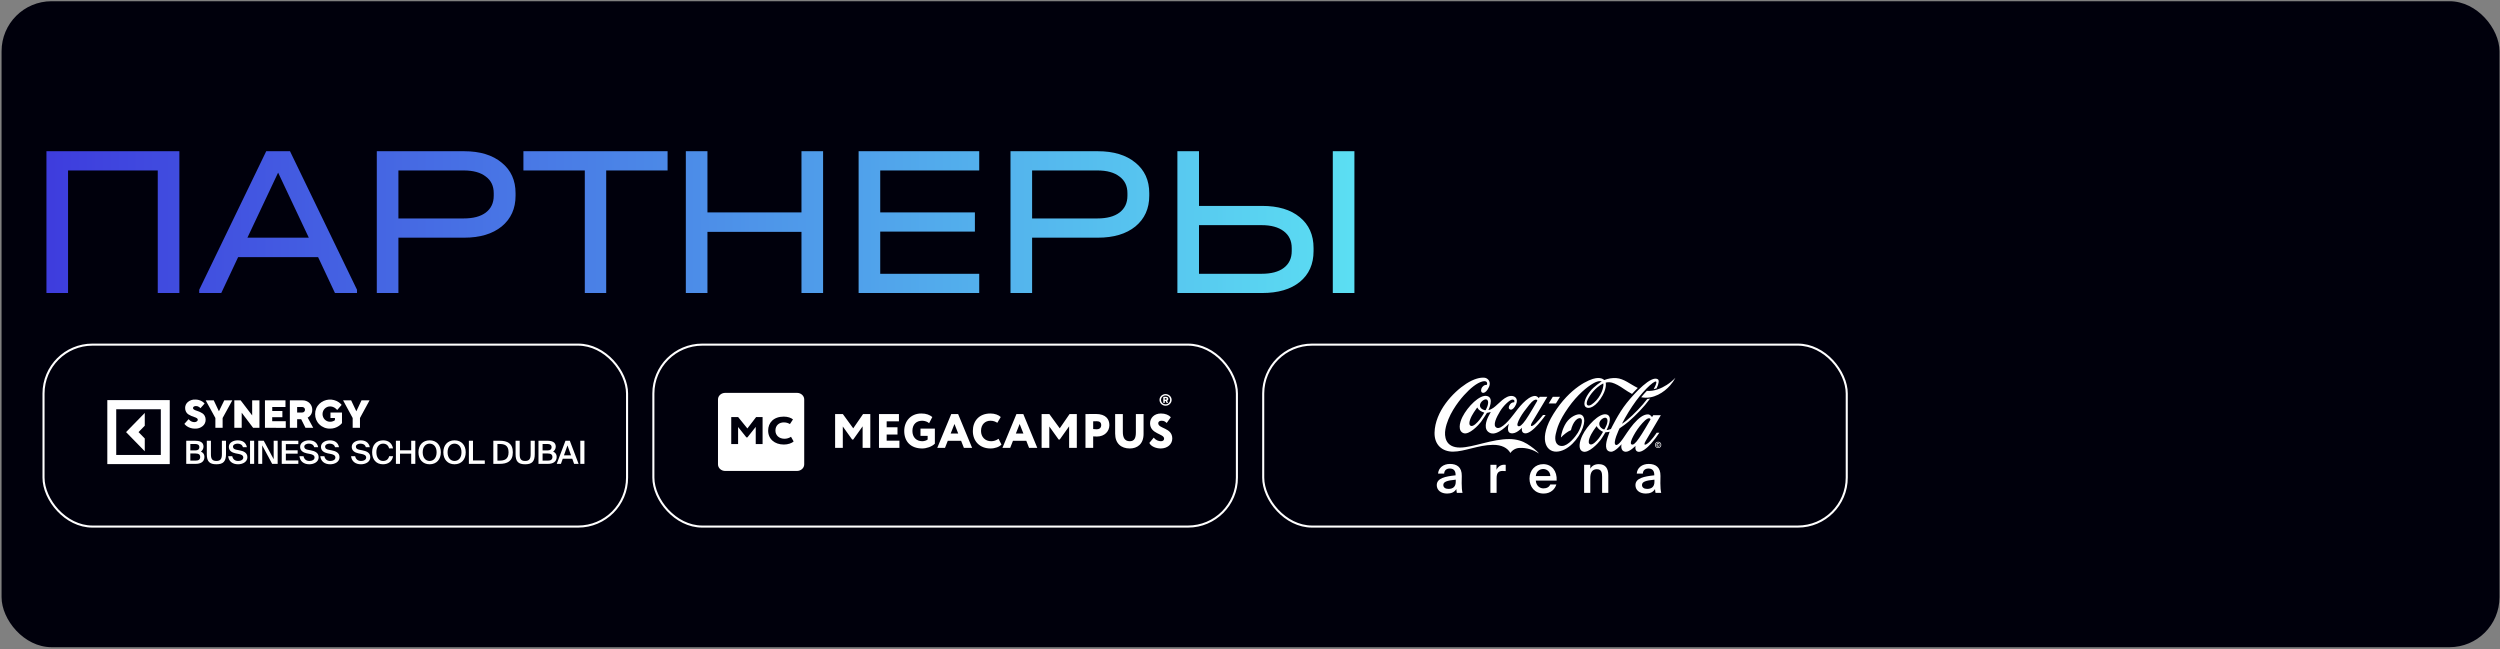 <?xml version="1.0" encoding="UTF-8"?> <svg xmlns="http://www.w3.org/2000/svg" width="1201" height="312" viewBox="0 0 1201 312" fill="none"><rect x="0" y="0" width="1201" height="312" fill="#808080" stroke="none"/><g clip-path="url(#clip0_4469_2102)"><rect x="0.755" y="0.593" width="1200" height="310.317" rx="24" fill="#00000C"></rect><path d="M86.169 72.645V140.764H75.785V81.887H32.692V140.764H22.308V72.645H86.169ZM171.508 139.207V140.764H160.916L152.817 123.527H114.396L106.296 140.764H95.705V139.207L127.895 72.645H139.317L171.508 139.207ZM148.351 114.181L133.606 82.926L118.861 114.181H148.351ZM222.963 72.645C230.578 72.645 236.601 74.48 241.031 78.149C245.462 81.749 247.677 86.629 247.677 92.79V94.036C247.677 100.198 245.462 105.113 241.031 108.782C236.601 112.381 230.578 114.181 222.963 114.181H191.396V140.764H181.012V72.645H222.963ZM222.756 104.94C227.325 104.94 230.855 104.005 233.347 102.136C235.909 100.198 237.189 97.498 237.189 94.036V92.79C237.189 89.329 235.909 86.664 233.347 84.795C230.855 82.856 227.325 81.887 222.756 81.887H191.396V104.94H222.756ZM251.449 81.887V72.645H320.709V81.887H291.219V140.764H280.939V81.887H251.449ZM339.858 72.645V102.032H385.028V72.645H395.412V140.764H385.028V111.378H339.858V140.764H329.474V72.645H339.858ZM470.419 72.645V81.887H422.861V102.032H468.342V111.274H422.861V131.522H470.419V140.764H412.477V72.645H470.419ZM527.391 72.645C535.006 72.645 541.029 74.48 545.459 78.149C549.89 81.749 552.105 86.629 552.105 92.79V94.036C552.105 100.198 549.89 105.113 545.459 108.782C541.029 112.381 535.006 114.181 527.391 114.181H495.824V140.764H485.44V72.645H527.391ZM527.184 104.94C531.753 104.94 535.283 104.005 537.775 102.136C540.337 100.198 541.617 97.498 541.617 94.036V92.79C541.617 89.329 540.337 86.664 537.775 84.795C535.283 82.856 531.753 81.887 527.184 81.887H495.824V104.94H527.184ZM576 72.645V98.917H606.321C614.005 98.917 620.027 100.717 624.389 104.317C628.819 107.916 631.034 112.866 631.034 119.166V120.619C631.034 126.919 628.819 131.869 624.389 135.468C620.027 138.999 614.005 140.764 606.321 140.764H565.616V72.645H576ZM650.66 72.645V140.764H640.276V72.645H650.66ZM606.113 131.522C610.682 131.522 614.212 130.588 616.705 128.719C619.266 126.78 620.547 124.081 620.547 120.619V119.166C620.547 115.704 619.266 113.004 616.705 111.066C614.143 109.128 610.613 108.159 606.113 108.159H576V131.522H606.113Z" fill="url(#paint0_linear_4469_2102)"></path><rect x="606.848" y="165.56" width="280.33" height="87.402" rx="23.5" stroke="white"></rect><path d="M770.218 184.216C770.218 184.216 768.049 185.084 765.526 187.876C763.003 190.669 761.534 193.809 762.621 194.644C763.039 194.962 764.002 195.022 765.75 193.435C767.363 192.029 768.629 190.266 769.448 188.284C770.577 185.52 770.218 184.25 770.218 184.22M784.024 189.24C781.221 187.797 779.173 186.028 777.041 184.934C775.007 183.886 773.692 183.447 772.048 183.668C771.819 183.709 771.593 183.766 771.371 183.838C771.371 183.838 772.218 186.743 768.848 191.621C765.436 196.568 762.339 196.534 761.459 195.175C760.537 193.741 761.728 190.818 763.716 188.216C765.799 185.496 769.456 183.239 769.456 183.239C769.456 183.239 768.289 182.523 765.426 184.154C762.632 185.737 757.824 189.516 753.362 195.89C748.899 202.263 748.015 205.77 747.375 208.53C746.736 211.291 747.317 214.248 750.365 214.248C753.412 214.248 756.96 209.579 757.961 207.956C759.822 204.933 761.035 200.296 758.503 200.933C757.256 201.246 756.246 202.633 755.608 203.969C755.205 204.827 754.897 205.727 754.69 206.652C753.805 207.018 752.974 207.504 752.22 208.096C751.381 208.72 750.596 209.415 749.876 210.174C749.876 210.174 749.887 207.967 751.638 204.396C753.39 200.825 756.605 199.194 758.426 199.041C760.066 198.909 762.202 200.307 760.392 205.466C758.582 210.624 753.243 216.895 747.635 216.973C742.46 217.044 739.073 210.41 746.277 198.833C754.25 186.043 763.601 182.119 766.638 181.683C769.674 181.246 770.662 182.591 770.662 182.591C772.49 181.838 774.464 181.511 776.435 181.635C780.143 181.887 783.01 184.522 786.796 186.374C785.812 187.319 784.873 188.311 784.026 189.24M800.683 184.934C798.113 186.59 794.558 188.09 791.141 187.769C790.276 188.666 789.35 189.705 788.423 190.839C794.347 192.016 799.537 188.33 802.297 185.191C803.303 184.063 804.168 182.815 804.871 181.475C803.614 182.789 802.208 183.95 800.681 184.934M792.793 201.698C792.838 201.619 792.875 201.537 792.902 201.45C792.885 201.314 792.821 201.188 792.722 201.093C792.623 200.998 792.495 200.94 792.358 200.929C791.794 200.902 791.025 201.01 789.006 203.255C787.331 205.109 785.89 207.162 784.715 209.369C783.56 211.489 783.091 213.069 783.755 213.477C783.971 213.589 784.221 213.615 784.455 213.549C784.905 213.441 785.415 213.018 786.19 212.117C786.553 211.693 786.955 211.094 787.437 210.431C788.773 208.606 792.129 202.86 792.793 201.698ZM771.824 204.139C772.161 203.255 772.59 201.518 771.698 200.836C770.741 200.113 768.299 201.811 768.286 203.553C768.269 205.337 770.005 206.144 770.421 206.257C770.658 206.322 770.741 206.312 770.856 206.121C771.224 205.484 771.548 204.822 771.824 204.139ZM769.977 207.383C769.372 207.103 768.807 206.741 768.299 206.308C767.789 205.879 767.363 205.358 767.042 204.772C767.008 204.715 766.974 204.759 766.937 204.81C766.899 204.861 766.749 204.999 765.447 206.915C764.145 208.831 762.145 212.801 763.955 213.477C765.114 213.91 767.042 211.871 768.094 210.52C768.81 209.577 769.46 208.584 770.037 207.55C770.092 207.434 770.037 207.408 769.979 207.383M790.507 211.969C790.016 212.759 789.456 214.274 791.072 213.332C793.049 212.185 795.865 207.894 795.865 207.894H797.143C795.98 209.689 794.686 211.394 793.271 212.995C791.267 215.225 788.824 217.25 787.102 217.05C785.091 216.814 785.721 214.163 785.721 214.163C785.721 214.163 782.845 217.239 780.854 217.018C778.166 216.719 778.986 213.383 778.986 213.383C778.986 213.383 775.946 217.129 773.875 217.014C770.628 216.825 771.444 212.857 772.347 210.063C772.831 208.568 773.279 207.395 773.279 207.395C773.279 207.395 772.957 207.48 772.265 207.584C771.903 207.635 771.245 207.673 771.245 207.673C771.245 207.673 769.892 210.068 768.811 211.508C767.729 212.948 763.131 217.912 760.426 216.918C757.924 216 758.751 212.152 760.208 209.095C762.333 204.638 768.312 198.234 771.76 199.081C775.335 199.952 771.841 206.503 771.841 206.503C771.841 206.503 771.841 206.527 771.879 206.544C771.95 206.571 772.137 206.592 772.567 206.507C773.014 206.415 773.451 206.284 773.875 206.116C773.875 206.116 777.468 198.558 781.438 193.613C785.407 188.668 793.325 180.152 796.433 182.212C797.186 182.718 796.847 184.462 795.824 186.578C795.363 186.729 794.894 186.855 794.42 186.956C795.105 185.707 795.559 184.655 795.694 183.92C796.162 181.365 790.223 186.754 785.979 192.543C783.423 196.034 781.151 199.726 779.188 203.584C779.954 203.114 780.686 202.589 781.377 202.013C783.271 200.437 785.07 198.75 786.765 196.961C788.398 195.282 789.93 193.506 791.352 191.644C791.804 191.622 792.254 191.575 792.701 191.504C791.15 193.618 789.46 195.624 787.64 197.509C785.947 199.228 784.115 201.078 782.523 202.422C781.102 203.636 779.602 204.755 778.034 205.772C778.034 205.772 774.323 213.29 776.341 213.772C777.528 214.059 779.872 210.433 779.872 210.433C779.872 210.433 782.931 205.745 784.775 203.631C787.29 200.759 789.456 199.096 791.619 199.066C792.88 199.043 793.623 200.389 793.623 200.389L794.215 199.466H797.865C797.865 199.466 791.049 211.083 790.504 211.958M800.681 184.934C798.111 186.59 794.556 188.09 791.139 187.769C790.274 188.666 789.348 189.705 788.421 190.839C794.345 192.016 799.536 188.33 802.295 185.191C803.302 184.063 804.167 182.815 804.871 181.475C803.614 182.789 802.208 183.95 800.681 184.934ZM749.426 190.633H745.955L743.993 193.817H747.464L749.426 190.633ZM732.991 201.658C734.468 199.625 738.543 192.5 738.543 192.5C738.526 192.364 738.462 192.238 738.364 192.143C738.265 192.048 738.137 191.99 738.001 191.978C737.437 191.952 736.496 192.143 734.628 194.491C732.76 196.84 731.309 198.709 730.252 200.653C729.093 202.775 728.587 204.271 729.253 204.678C729.469 204.786 729.717 204.812 729.951 204.749C730.384 204.64 730.95 204.203 731.727 203.306C732.092 202.886 732.506 202.321 732.991 201.658ZM714.366 192.022C713.407 191.294 710.967 192.997 710.954 194.735C710.939 196.521 713.149 197.067 713.435 197.08C713.519 197.087 713.604 197.069 713.678 197.029C713.729 196.999 713.77 196.954 713.795 196.9C714.054 196.388 714.288 195.862 714.494 195.325C714.831 194.44 715.258 192.704 714.366 192.022ZM712.92 198.168C712.258 197.961 711.626 197.669 711.039 197.299C710.469 196.926 710.006 196.411 709.695 195.805C709.661 195.748 709.624 195.791 709.59 195.842C709.556 195.893 709.36 196.139 708.055 198.063C706.749 199.986 704.815 203.92 706.627 204.596C707.782 205.037 709.733 202.981 710.792 201.636C711.585 200.578 712.317 199.477 712.986 198.337C713.029 198.221 712.986 198.195 712.922 198.174M741.269 199.353H742.54C742.54 199.353 736.169 208.612 732.57 208.181C730.561 207.945 731.157 205.454 731.157 205.454C731.157 205.454 728.335 208.772 725.743 208.1C723.391 207.493 724.909 203.565 724.909 203.565C724.642 203.672 719.553 209.434 715.977 208.052C712.235 206.601 714.178 201.777 714.889 200.326C715.493 199.104 716.161 197.913 716.161 197.913C716.161 197.913 715.587 198.076 715.221 198.159C714.854 198.242 714.323 198.348 714.323 198.348C714.323 198.348 712.553 201.237 711.471 202.679C710.389 204.12 705.792 209.075 703.083 208.088C700.374 207.102 701.045 203.295 702.567 200.271C705.035 195.368 710.892 189.343 714.419 190.257C717.982 191.17 715.032 196.974 715.032 196.974C715.032 196.974 715.742 197.067 717.441 195.903C719.886 194.227 723.114 189.719 726.61 190.248C728.258 190.497 729.793 192.188 727.693 195.4C727.024 196.432 725.901 197.354 725.041 196.441C724.505 195.874 724.973 194.841 725.536 194.134C725.755 193.846 726.041 193.617 726.369 193.466C726.697 193.315 727.057 193.247 727.417 193.269C727.417 193.269 727.994 191.946 726.525 191.965C725.336 191.988 722.326 194.771 720.627 197.583C719.07 200.164 716.709 204.561 719.079 205.518C721.252 206.399 725.387 201.469 727.302 198.886C729.217 196.303 733.582 190.45 737.243 190.215C738.503 190.132 739.254 191.287 739.254 191.287L739.677 190.614H743.338C743.338 190.614 736.443 202.17 735.905 203.045C735.482 203.729 734.919 205.267 736.47 204.406C738.02 203.544 741.269 199.353 741.269 199.353ZM739.276 217.87C736.581 215.996 733.353 215.05 730.077 215.174C729.19 215.198 728.322 215.432 727.542 215.856C726.762 216.281 726.093 216.884 725.588 217.617C724.192 215.17 721.433 213.668 717.166 213.702C710.271 213.781 703.433 216.974 698.014 216.971C692.822 216.971 689.035 213.692 689.157 207.871C689.385 197.654 697.981 188.454 704.396 184.315C708.094 181.936 711.187 181.229 713.21 181.458C714.684 181.622 716.458 183.334 715.339 185.856C713.695 189.543 711.424 189.24 711.509 187.478C711.556 186.331 712.316 185.609 712.888 185.21C713.251 184.959 713.892 184.887 714.227 184.88C714.553 184.604 714.792 182.586 712.158 183.249C709.524 183.912 706.326 186.52 703.29 189.889C700.253 193.258 695.526 199.625 694.357 206.312C693.812 209.413 694.169 215.068 701.489 215.004C707.697 214.953 716.848 210.847 725.257 210.932C728.521 210.964 731.362 211.848 733.576 213.22C735.751 214.565 738.358 216.53 739.284 217.872" fill="white"></path><path d="M795.079 213.736C795.079 212.84 795.747 212.221 796.58 212.221C797.408 212.221 798.077 212.84 798.077 213.736C798.077 214.629 797.408 215.24 796.58 215.24C795.747 215.24 795.079 214.629 795.079 213.736ZM795.399 213.736C795.399 214.456 795.916 214.95 796.58 214.95C797.252 214.95 797.76 214.456 797.76 213.736C797.76 213.009 797.252 212.514 796.58 212.514C795.916 212.514 795.399 213.009 795.399 213.736ZM796.58 214.235C796.76 214.235 796.92 214.154 796.972 213.929L797.34 214.022C797.256 214.323 796.972 214.548 796.572 214.548C796.076 214.548 795.787 214.211 795.787 213.716C795.787 213.218 796.104 212.892 796.584 212.892C796.976 212.892 797.256 213.129 797.328 213.447L796.96 213.547C796.924 213.342 796.784 213.21 796.58 213.21C796.356 213.21 796.188 213.379 796.188 213.716C796.188 214.054 796.352 214.235 796.58 214.235Z" fill="white"></path><path d="M699.343 231.458V230.429C695.095 230.831 693.37 231.458 693.37 232.989C693.37 234.169 694.345 234.872 695.844 234.872C698.043 234.872 699.343 233.767 699.343 231.458ZM695.195 237.105C692.271 237.105 690.222 235.524 690.222 233.065C690.222 229.676 694.37 228.873 699.268 228.346V228.095C699.268 225.786 697.968 225.083 696.469 225.083C694.97 225.083 693.845 225.887 693.77 227.518H690.846C691.046 224.782 693.32 222.875 696.569 222.875C699.793 222.875 702.316 224.356 702.241 228.672C702.241 229.325 702.191 230.931 702.191 232.161C702.191 233.868 702.316 235.65 702.591 236.779H699.868C699.768 236.202 699.693 235.876 699.618 234.947C698.743 236.428 697.194 237.105 695.195 237.105Z" fill="white"></path><path d="M723.341 223.301V226.313C722.841 226.263 722.366 226.238 721.916 226.238C720.042 226.238 718.967 226.991 718.967 229.702V236.779H715.994V223.276H718.917V225.686C719.642 224.18 720.942 223.276 722.566 223.251C722.791 223.251 723.116 223.276 723.341 223.301Z" fill="white"></path><path d="M747.815 230.881H737.795C737.995 233.391 739.744 234.621 741.443 234.621C743.017 234.621 744.217 234.018 744.742 232.738H747.665C747.066 234.897 745.017 237.105 741.568 237.105C737.245 237.105 734.771 233.818 734.771 229.927C734.771 225.861 737.545 222.975 741.368 222.975C745.491 222.975 748.09 226.363 747.815 230.881ZM741.368 225.309C739.969 225.309 738.07 226.163 737.795 228.698H744.792C744.717 226.589 743.117 225.309 741.368 225.309Z" fill="white"></path><path d="M763.983 223.276V225.159C764.757 223.753 766.157 222.975 768.056 222.975C771.305 222.975 772.629 225.083 772.629 228.296V236.779H769.655V229.024C769.655 227.192 769.405 225.41 767.106 225.41C764.807 225.41 763.983 227.167 763.983 229.601V236.779H761.009V223.276H763.983Z" fill="white"></path><path d="M794.791 231.458V230.429C790.543 230.831 788.818 231.458 788.818 232.989C788.818 234.169 789.793 234.872 791.292 234.872C793.491 234.872 794.791 233.767 794.791 231.458ZM790.643 237.105C787.719 237.105 785.67 235.524 785.67 233.065C785.67 229.676 789.818 228.873 794.716 228.346V228.095C794.716 225.786 793.416 225.083 791.917 225.083C790.418 225.083 789.293 225.887 789.218 227.518H786.295C786.495 224.782 788.769 222.875 792.017 222.875C795.241 222.875 797.765 224.356 797.69 228.672C797.69 229.325 797.64 230.931 797.64 232.161C797.64 233.868 797.765 235.65 798.039 236.779H795.316C795.216 236.202 795.141 235.876 795.066 234.947C794.191 236.428 792.642 237.105 790.643 237.105Z" fill="white"></path><rect x="20.908" y="165.56" width="280.33" height="87.402" rx="23.5" stroke="white"></rect><path d="M69.547 210.653L66.55 207.582L69.547 204.51V198.372L60.561 207.582L69.547 216.798V210.653Z" fill="white"></path><path d="M51.552 222.954H81.546V192.209H51.552V222.954ZM77.259 218.564H55.835V196.605H77.259V218.564Z" fill="white"></path><path d="M88.571 203.637L90.591 201.378C90.815 201.647 91.071 201.887 91.353 202.092C91.932 202.533 92.632 202.777 93.354 202.788C93.791 202.804 94.222 202.676 94.582 202.422C94.715 202.337 94.824 202.219 94.901 202.079C94.977 201.939 95.018 201.782 95.02 201.622C95.006 201.472 94.957 201.327 94.878 201.2C94.799 201.072 94.691 200.966 94.563 200.89C94.214 200.666 93.835 200.496 93.437 200.384C92.941 200.232 92.453 200.051 91.976 199.842C91.467 199.63 90.975 199.375 90.506 199.08C90.037 198.778 89.653 198.358 89.389 197.859C89.072 197.278 88.915 196.619 88.934 195.954C88.935 195.405 89.056 194.864 89.289 194.37C89.522 193.876 89.861 193.442 90.28 193.1C91.268 192.287 92.514 191.877 93.78 191.948C94.987 191.924 96.175 192.255 97.204 192.9C97.609 193.163 97.976 193.484 98.293 193.852L96.303 196.1C96.139 195.902 95.948 195.729 95.736 195.586C95.29 195.239 94.745 195.055 94.185 195.062C93.802 195.036 93.421 195.131 93.093 195.335C92.98 195.407 92.887 195.506 92.82 195.624C92.753 195.742 92.716 195.875 92.712 196.011C92.721 196.162 92.767 196.308 92.847 196.434C92.927 196.561 93.037 196.665 93.168 196.735C93.511 196.963 93.888 197.133 94.284 197.24C94.784 197.388 95.276 197.567 95.755 197.776C96.26 197.992 96.749 198.246 97.216 198.538C97.685 198.845 98.073 199.267 98.342 199.766C98.653 200.35 98.807 201.008 98.788 201.672C98.793 202.247 98.671 202.815 98.431 203.335C98.191 203.855 97.839 204.312 97.402 204.672C96.357 205.548 95.028 205.991 93.68 205.911C92.302 205.937 90.948 205.542 89.79 204.777C89.331 204.461 88.92 204.077 88.571 203.637Z" fill="white"></path><path d="M103.468 205.522V200.807L98.817 192.329H102.684L105.131 197.51H105.206L107.737 192.329H111.599L106.947 200.807V205.522H103.468Z" fill="white"></path><path d="M112.569 205.522V192.329H115.612L121.139 199.568V192.329H124.638V205.522H121.596L116.114 198.265V205.524L112.569 205.522Z" fill="white"></path><path d="M127.281 205.522V192.329H137.144V195.529H130.789V197.435H135.656V200.434H130.766V202.34H137.28V205.54L127.281 205.522Z" fill="white"></path><path d="M139.247 205.522V192.329H145.324C145.94 192.306 146.554 192.409 147.13 192.632C147.707 192.855 148.234 193.192 148.682 193.625C149.112 194.038 149.452 194.539 149.68 195.096C149.907 195.652 150.018 196.251 150.004 196.855C150.025 197.397 149.938 197.937 149.747 198.443C149.557 198.95 149.268 199.411 148.897 199.798C148.586 200.144 148.213 200.425 147.799 200.626L150.469 205.523H146.748L144.682 201.378H142.747V205.522H139.247ZM142.747 198.167H145.143C145.322 198.176 145.502 198.148 145.671 198.085C145.84 198.022 145.996 197.926 146.128 197.801C146.255 197.68 146.356 197.532 146.423 197.368C146.491 197.204 146.523 197.027 146.519 196.848C146.526 196.67 146.494 196.492 146.427 196.328C146.359 196.163 146.257 196.016 146.128 195.896C145.997 195.768 145.843 195.668 145.673 195.602C145.504 195.536 145.324 195.507 145.143 195.515H142.747V198.167Z" fill="white"></path><path d="M158.76 200.807V198.167H164.288V203.27C163.871 203.777 163.386 204.219 162.846 204.584C161.588 205.462 160.097 205.924 158.574 205.909C157.629 205.937 156.688 205.773 155.806 205.424C154.924 205.076 154.119 204.551 153.437 203.88C152.777 203.248 152.254 202.482 151.901 201.63C151.549 200.779 151.375 199.861 151.391 198.936C151.374 198.01 151.547 197.09 151.9 196.237C152.252 195.384 152.776 194.616 153.437 193.983C154.684 192.813 156.277 192.103 157.963 191.968C159.65 191.834 161.331 192.281 162.74 193.24C163.25 193.601 163.715 194.023 164.127 194.497L162.005 196.955C161.727 196.636 161.415 196.349 161.075 196.1C160.36 195.558 159.498 195.26 158.609 195.245C158.131 195.237 157.656 195.325 157.212 195.506C156.768 195.687 156.364 195.957 156.023 196.3C155.682 196.642 155.411 197.051 155.226 197.502C155.041 197.954 154.946 198.438 154.946 198.927C154.946 199.416 155.041 199.901 155.226 200.352C155.411 200.803 155.682 201.212 156.023 201.554C156.364 201.897 156.768 202.167 157.212 202.348C157.656 202.529 158.131 202.618 158.609 202.609C159.195 202.623 159.776 202.493 160.302 202.228C160.513 202.116 160.715 201.989 160.908 201.847V200.809L158.76 200.807Z" fill="white"></path><path d="M169.425 205.522V200.807L164.821 192.329H168.691L171.142 197.51H171.217L173.664 192.329H177.535L172.929 200.807V205.522H169.425Z" fill="white"></path><path d="M89.469 222.839V211.73H93.712C95.763 211.73 97.768 212.282 97.768 214.565C97.768 215.607 97.178 216.526 96.509 216.94C97.442 217.353 98.203 218.074 98.203 219.544C98.203 221.935 96.292 222.839 93.992 222.839H89.469ZM91.442 217.859V221.276H94.069C95.484 221.276 96.167 220.648 96.167 219.544C96.167 218.395 95.468 217.859 93.96 217.859H91.442ZM91.442 213.293V216.373H93.898C95.064 216.373 95.763 215.883 95.763 214.779C95.763 213.799 95.017 213.293 93.898 213.293H91.442Z" fill="white"></path><path d="M99.353 211.73H101.327V218.288C101.327 220.326 101.871 221.444 103.97 221.444C106.037 221.444 106.596 220.265 106.596 218.227V211.73H108.57V218.15C108.57 221.659 107.249 223.038 103.97 223.038C100.737 223.038 99.353 221.797 99.353 218.211V211.73Z" fill="white"></path><path d="M114.551 218.058L113.183 217.798C111.396 217.43 109.935 216.541 109.935 214.657C109.935 212.588 112.126 211.531 114.193 211.531C116.431 211.531 118.157 212.527 118.607 214.841H116.696C116.369 213.508 115.204 213.125 114.084 213.125C113.214 213.125 111.924 213.508 111.924 214.596C111.924 215.454 112.623 215.883 113.603 216.066L114.986 216.327C116.96 216.695 118.84 217.43 118.84 219.652C118.84 221.904 116.587 223.038 114.364 223.038C111.675 223.038 109.872 221.613 109.624 219.161H111.567C111.924 220.694 112.903 221.444 114.458 221.444C115.794 221.444 116.867 220.847 116.867 219.774C116.867 218.625 115.623 218.257 114.551 218.058Z" fill="white"></path><path d="M122.096 211.73V222.839H120.122V211.73H122.096Z" fill="white"></path><path d="M133.386 222.839H130.744L125.972 213.967V222.839H124.061V211.73H126.703L131.474 220.602V211.73H133.386V222.839Z" fill="white"></path><path d="M135.346 222.839V211.73H143.319V213.354H137.32V216.327H142.993V217.936H137.32V221.199H143.319V222.839H135.346Z" fill="white"></path><path d="M148.794 218.058L147.426 217.798C145.639 217.43 144.178 216.541 144.178 214.657C144.178 212.588 146.369 211.531 148.436 211.531C150.674 211.531 152.4 212.527 152.85 214.841H150.939C150.612 213.508 149.447 213.125 148.328 213.125C147.457 213.125 146.167 213.508 146.167 214.596C146.167 215.454 146.867 215.883 147.846 216.066L149.229 216.327C151.203 216.695 153.083 217.43 153.083 219.652C153.083 221.904 150.83 223.038 148.607 223.038C145.918 223.038 144.116 221.613 143.867 219.161H145.81C146.167 220.694 147.146 221.444 148.701 221.444C150.037 221.444 151.11 220.847 151.11 219.774C151.11 218.625 149.866 218.257 148.794 218.058Z" fill="white"></path><path d="M158.804 218.058L157.436 217.798C155.649 217.43 154.188 216.541 154.188 214.657C154.188 212.588 156.379 211.531 158.447 211.531C160.685 211.531 162.41 212.527 162.861 214.841H160.949C160.623 213.508 159.457 213.125 158.338 213.125C157.467 213.125 156.177 213.508 156.177 214.596C156.177 215.454 156.877 215.883 157.856 216.066L159.239 216.327C161.213 216.695 163.094 217.43 163.094 219.652C163.094 221.904 160.84 223.038 158.618 223.038C155.929 223.038 154.126 221.613 153.877 219.161H155.82C156.177 220.694 157.157 221.444 158.711 221.444C160.047 221.444 161.12 220.847 161.12 219.774C161.12 218.625 159.876 218.257 158.804 218.058Z" fill="white"></path><path d="M173.593 218.058L172.225 217.798C170.438 217.43 168.977 216.541 168.977 214.657C168.977 212.588 171.169 211.531 173.236 211.531C175.474 211.531 177.199 212.527 177.65 214.841H175.738C175.412 213.508 174.246 213.125 173.127 213.125C172.257 213.125 170.966 213.508 170.966 214.596C170.966 215.454 171.666 215.883 172.645 216.066L174.028 216.327C176.002 216.695 177.883 217.43 177.883 219.652C177.883 221.904 175.629 223.038 173.407 223.038C170.718 223.038 168.915 221.613 168.666 219.161H170.609C170.966 220.694 171.946 221.444 173.5 221.444C174.837 221.444 175.909 220.847 175.909 219.774C175.909 218.625 174.666 218.257 173.593 218.058Z" fill="white"></path><path d="M186.949 219.146H188.846C188.364 221.644 186.592 223.038 183.981 223.038C180.686 223.038 178.774 220.74 178.774 217.246C178.774 213.753 180.795 211.531 184.074 211.531C186.576 211.531 188.364 212.925 188.814 215.423H186.918C186.561 213.906 185.488 213.125 184.012 213.125C182.225 213.125 180.81 214.565 180.81 217.246C180.81 219.943 182.193 221.444 183.996 221.444C185.535 221.444 186.592 220.678 186.949 219.146Z" fill="white"></path><path d="M197.543 211.73H199.517V222.839H197.543V217.936H192.165V222.839H190.191V211.73H192.165V216.327H197.543V211.73Z" fill="white"></path><path d="M203.062 217.277C203.062 219.989 204.538 221.444 206.404 221.444C208.269 221.444 209.745 219.989 209.745 217.277C209.745 214.58 208.269 213.125 206.404 213.125C204.538 213.125 203.062 214.58 203.062 217.277ZM211.781 217.277C211.781 220.694 209.714 223.038 206.404 223.038C203.093 223.038 201.026 220.694 201.026 217.277C201.026 213.845 203.093 211.531 206.404 211.531C209.714 211.531 211.781 213.845 211.781 217.277Z" fill="white"></path><path d="M215.015 217.277C215.015 219.989 216.492 221.444 218.357 221.444C220.222 221.444 221.698 219.989 221.698 217.277C221.698 214.58 220.222 213.125 218.357 213.125C216.492 213.125 215.015 214.58 215.015 217.277ZM223.734 217.277C223.734 220.694 221.667 223.038 218.357 223.038C215.046 223.038 212.979 220.694 212.979 217.277C212.979 213.845 215.046 211.531 218.357 211.531C221.667 211.531 223.734 213.845 223.734 217.277Z" fill="white"></path><path d="M227.22 211.73V221.199H232.893V222.839H225.246V211.73H227.22Z" fill="white"></path><path d="M244.315 217.277C244.315 213.768 242.139 213.293 239.979 213.293H238.968V221.276H239.979C242.139 221.276 244.315 220.785 244.315 217.277ZM236.995 211.73H240.072C243.631 211.73 246.367 212.941 246.367 217.277C246.367 221.613 243.631 222.839 240.072 222.839H236.995V211.73Z" fill="white"></path><path d="M247.684 211.73H249.658V218.288C249.658 220.326 250.202 221.444 252.3 221.444C254.367 221.444 254.927 220.265 254.927 218.227V211.73H256.9V218.15C256.9 221.659 255.579 223.038 252.3 223.038C249.067 223.038 247.684 221.797 247.684 218.211V211.73Z" fill="white"></path><path d="M258.685 222.839V211.73H262.928C264.979 211.73 266.984 212.282 266.984 214.565C266.984 215.607 266.394 216.526 265.725 216.94C266.658 217.353 267.42 218.074 267.42 219.544C267.42 221.935 265.508 222.839 263.208 222.839H258.685ZM260.659 217.859V221.276H263.285C264.7 221.276 265.383 220.648 265.383 219.544C265.383 218.395 264.684 217.859 263.176 217.859H260.659ZM260.659 213.293V216.373H263.114C264.28 216.373 264.979 215.883 264.979 214.779C264.979 213.799 264.233 213.293 263.114 213.293H260.659Z" fill="white"></path><path d="M267.454 222.839L271.651 211.73H273.733L277.961 222.839H275.8L274.914 220.372H270.345L269.475 222.839H267.454ZM272.614 213.983L270.92 218.748H274.324L272.614 213.983Z" fill="white"></path><path d="M280.755 211.73V222.839H278.781V211.73H280.755Z" fill="white"></path><rect x="313.878" y="165.56" width="280.33" height="87.402" rx="23.5" stroke="white"></rect><path fill-rule="evenodd" clip-rule="evenodd" d="M382.873 226.244C384.779 226.244 386.341 224.83 386.341 223.104H386.345V191.874C386.345 190.148 384.784 188.734 382.878 188.734H348.39C346.484 188.734 344.922 190.148 344.922 191.87V223.104C344.922 224.834 346.484 226.244 348.385 226.244H382.873ZM354.582 213.335H351.291V200.363H354.602L359.044 205.83L363.239 200.363H366.345V213.335H363.054V205.07L359.044 210.129H358.571L354.582 205.125V213.335ZM376.876 210.777C377.904 210.777 379.036 210.481 380.002 209.832L381.256 212.056C380.393 212.927 378.521 213.557 376.568 213.557C372.105 213.557 369.02 210.889 369.02 206.849C369.02 203.124 371.591 200.141 376.547 200.141C378.46 200.141 380.084 200.734 380.948 201.493L379.488 203.717C378.706 203.291 377.904 202.92 376.547 202.92C374.326 202.92 372.516 204.292 372.516 206.849C372.516 209.147 374.285 210.777 376.876 210.777Z" fill="white"></path><path d="M559.94 194.904C559.532 194.904 559.151 194.832 558.798 194.687C558.443 194.536 558.134 194.336 557.868 194.086C557.61 193.829 557.403 193.534 557.246 193.198C557.096 192.856 557.022 192.491 557.022 192.103C557.022 191.715 557.096 191.354 557.246 191.018C557.403 190.677 557.61 190.381 557.868 190.131C558.134 189.874 558.443 189.674 558.798 189.529C559.151 189.378 559.532 189.302 559.94 189.302C560.347 189.302 560.73 189.378 561.083 189.529C561.436 189.674 561.742 189.874 562.001 190.131C562.266 190.381 562.475 190.677 562.624 191.018C562.78 191.354 562.859 191.715 562.859 192.103C562.859 192.491 562.78 192.856 562.624 193.198C562.475 193.534 562.266 193.829 562.001 194.086C561.742 194.336 561.436 194.536 561.083 194.687C560.73 194.832 560.347 194.904 559.94 194.904ZM559.94 194.234C560.247 194.234 560.528 194.181 560.786 194.076C561.052 193.964 561.283 193.813 561.481 193.622C561.678 193.425 561.831 193.198 561.939 192.942C562.056 192.679 562.113 192.399 562.113 192.103C562.113 191.808 562.056 191.531 561.939 191.275C561.831 191.012 561.678 190.785 561.481 190.594C561.283 190.397 561.052 190.246 560.786 190.141C560.528 190.029 560.247 189.973 559.94 189.973C559.634 189.973 559.348 190.029 559.082 190.141C558.824 190.246 558.596 190.397 558.399 190.594C558.201 190.785 558.046 191.012 557.929 191.275C557.821 191.531 557.766 191.808 557.766 192.103C557.766 192.399 557.821 192.679 557.929 192.942C558.046 193.198 558.201 193.425 558.399 193.622C558.596 193.813 558.824 193.964 559.082 194.076C559.348 194.181 559.634 194.234 559.94 194.234ZM559.981 192.636H559.562V193.583H558.838V190.624H559.991C560.433 190.624 560.753 190.709 560.95 190.88C561.148 191.051 561.246 191.304 561.246 191.64C561.246 192.094 561.048 192.393 560.654 192.537L561.175 193.583H560.409L559.981 192.636ZM559.562 191.255V192.015H559.991C560.175 192.015 560.301 191.985 560.368 191.926C560.444 191.86 560.48 191.765 560.48 191.64C560.48 191.515 560.444 191.42 560.368 191.354C560.301 191.288 560.175 191.255 559.991 191.255H559.562Z" fill="white"></path><path d="M401.188 215.167H404.884V204.884L409.366 211.151H409.897L414.402 204.814V215.167H418.099V198.918H414.61L409.897 205.766L404.907 198.918H401.188V215.167ZM422.26 215.167H432.079V211.685H425.956V208.737H431.155V205.255H425.956V202.4H431.848V198.918H422.26V215.167ZM442.202 209.387H445.644V211.151C445.275 211.499 444.073 211.964 443.103 211.964C440.215 211.964 438.321 210.037 438.321 207.043C438.321 203.7 440.377 202.121 443.034 202.121C444.281 202.121 445.691 202.632 446.338 203.328L447.885 200.334C446.569 199.289 444.998 198.639 442.595 198.639C437.512 198.639 434.394 202.377 434.394 207.043C434.394 212.103 437.512 215.446 443.057 215.446C445.067 215.446 447.678 214.587 449.11 213.148V205.905H442.202V209.387ZM450.255 215.167H453.975L455.315 211.755H461.714L463.054 215.167H467.005L460.282 198.918H456.978L450.255 215.167ZM458.526 203.677L460.328 208.273H456.701L458.526 203.677ZM479.693 210.78C478.606 211.592 477.336 211.964 476.181 211.964C473.27 211.964 471.283 209.921 471.283 207.043C471.283 203.839 473.316 202.121 475.812 202.121C477.336 202.121 478.237 202.586 479.115 203.119L480.756 200.334C479.785 199.382 477.96 198.639 475.812 198.639C470.244 198.639 467.356 202.377 467.356 207.043C467.356 212.103 470.821 215.446 475.834 215.446C478.03 215.446 480.132 214.656 481.103 213.565L479.693 210.78ZM481.571 215.167H485.29L486.63 211.755H493.029L494.37 215.167H498.32L491.596 198.918H488.293L481.571 215.167ZM489.841 203.677L491.644 208.273H488.016L489.841 203.677ZM500.391 215.167H504.087V204.884L508.568 211.151H509.1L513.604 204.814V215.167H517.302V198.918H513.814L509.1 205.766L504.11 198.918H500.391V215.167ZM525.16 215.167V209.642C525.736 209.712 526.615 209.712 526.961 209.712C530.703 209.712 532.945 207.158 532.945 204.257C532.945 201.448 531.328 198.871 526.406 198.871C525.16 198.871 522.364 198.918 521.462 198.918V215.167H525.16ZM526.777 202.353C528.093 202.353 529.018 202.794 529.018 204.234C529.018 205.812 527.816 206.23 526.847 206.23C526.314 206.23 525.69 206.184 525.16 206.114V202.4C525.922 202.377 526.292 202.353 526.777 202.353ZM549.37 198.918H545.674V207.716C545.674 210.316 545.003 211.964 542.763 211.964C540.175 211.964 539.412 210.037 539.412 207.507V198.918H535.716V208.296C535.716 213.055 538.604 215.446 542.763 215.446C546.228 215.446 549.37 213.426 549.37 208.459V198.918ZM559.234 210.71C559.234 211.476 558.68 211.964 557.709 211.964C556.577 211.964 555.167 211.43 554.244 210.246L552.143 212.776C552.928 214.517 555.445 215.446 557.618 215.446C560.736 215.446 563.163 213.496 563.163 210.664C563.163 205.371 556.417 206.021 556.417 203.328C556.417 202.586 557.016 202.121 558.033 202.121C559.234 202.121 559.766 202.539 560.482 203.212L562.468 200.427C561.452 199.336 559.789 198.639 557.709 198.639C554.476 198.639 552.488 200.821 552.488 203.328C552.488 208.575 559.234 208.273 559.234 210.71Z" fill="white"></path></g><defs><linearGradient id="paint0_linear_4469_2102" x1="12.755" y1="106.764" x2="660.755" y2="106.764" gradientUnits="userSpaceOnUse"><stop stop-color="#3D3ADD"></stop><stop offset="1" stop-color="#5CE1F3"></stop></linearGradient><clipPath id="clip0_4469_2102"><rect width="1200" height="311" fill="white" transform="translate(0.755 0.237)"></rect></clipPath></defs></svg> 